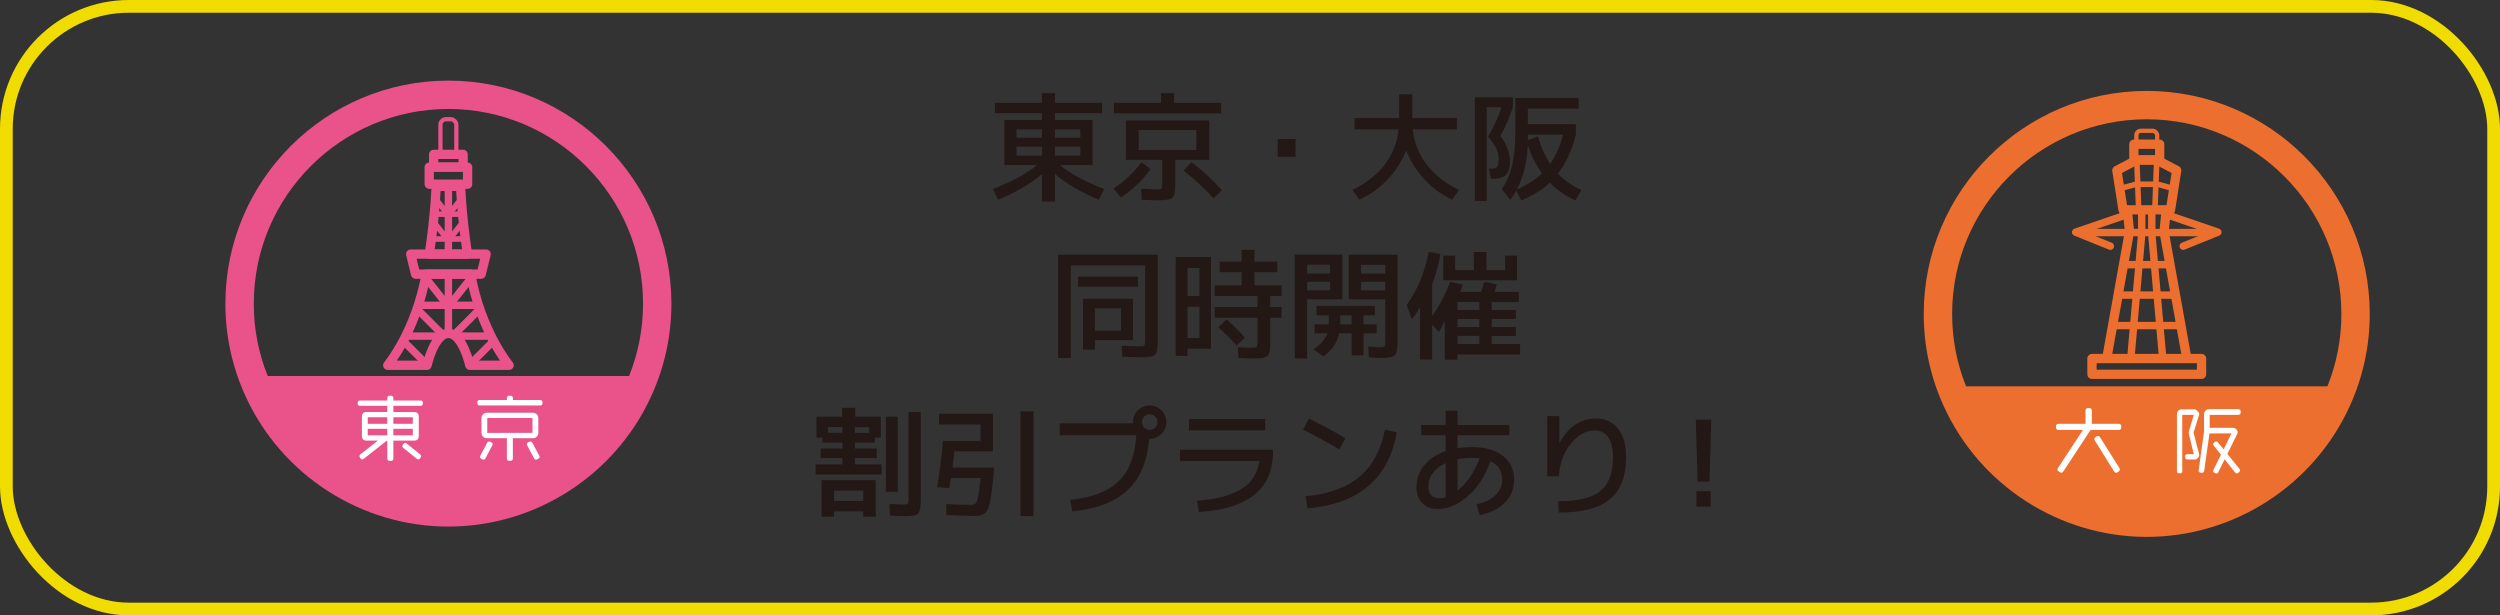 <?xml version="1.0" encoding="UTF-8"?><svg id="_レイヤー_2" xmlns="http://www.w3.org/2000/svg" viewBox="0 0 659.64 162.38"><rect x="0" y="0" width="659.64" height="162.38" fill="#333333" stroke="none"/><defs><style>.cls-1{fill:#fff;}.cls-2{stroke:#f0dc00;stroke-width:3.36px;}.cls-2,.cls-3,.cls-4,.cls-5,.cls-6,.cls-7,.cls-8,.cls-9,.cls-10{fill:none;}.cls-3,.cls-4{stroke-miterlimit:10;stroke-width:1.12px;}.cls-3,.cls-6,.cls-7,.cls-8{stroke:#ed6f2f;}.cls-4,.cls-5,.cls-9,.cls-10{stroke:#e95389;}.cls-5,.cls-6{stroke-width:1.47px;}.cls-5,.cls-6,.cls-7,.cls-8,.cls-9,.cls-10{stroke-linecap:round;stroke-linejoin:round;}.cls-7,.cls-9{stroke-width:1.96px;}.cls-11{fill:#ed6f2f;}.cls-8,.cls-10{stroke-width:2.45px;}.cls-12{fill:#231815;}.cls-13{fill:#e95389;}</style></defs><g id="_ベース"><path class="cls-12" d="m273.59,43.58h-8.58v-11.94h9.9v-1.79h-12.41v-2.7h12.41v-2.58h3.46v2.58h12.41v2.7h-12.41v1.79h9.9v11.94h-8.58c2.77,2.26,6.64,4.36,11.63,6.29l-1.38,2.83c-4.8-1.99-8.65-4.25-11.56-6.79v7.26h-3.46v-7.26c-2.91,2.54-6.77,4.8-11.56,6.79l-1.38-2.83c4.99-1.93,8.86-4.02,11.63-6.29Zm1.32-9.43h-6.69v2.2h6.69v-2.2Zm-6.69,4.56v2.36h6.69v-2.36h-6.69Zm10.15-4.56v2.2h6.69v-2.2h-6.69Zm0,6.91h6.69v-2.36h-6.69v2.36Z"/><path class="cls-12" d="m303.57,44.62c-2.05,2.89-4.66,5.4-7.82,7.51l-1.98-2.33c2.95-1.99,5.43-4.33,7.42-7.01l2.39,1.82Zm18.64-17.47v2.77h-28.28v-2.77h12.41v-2.58h3.46v2.58h12.41Zm-16.5,25.71c-1.13,0-2.63-.05-4.49-.16l-.13-2.92c2.07.13,3.44.19,4.09.19.73,0,1.16-.07,1.29-.22.13-.15.19-.63.19-1.45v-6.13h-9.58v-10.37h22v10.37h-8.96v6.13c0,2.07-.24,3.35-.71,3.83-.47.48-1.7.72-3.69.72Zm-5.25-13.26h15.21v-5.28h-15.21v5.28Zm11.82,5.44l2.11-2.26c2.85,2.16,5.52,4.62,8.01,7.39l-2.2,2.17c-2.47-2.74-5.11-5.17-7.92-7.29Z"/><path class="cls-12" d="m337.13,41.38v-4.71h4.71v4.71h-4.71Z"/><path class="cls-12" d="m357.4,34.15v-2.99h11.78v-6.29h3.46v6.29h11.78v2.99h-11.66c.4,3.52,1.64,6.63,3.72,9.33,2.08,2.7,4.91,4.91,8.47,6.63l-1.79,2.58c-2.72-1.26-5.14-3.02-7.26-5.3-2.12-2.27-3.74-4.83-4.87-7.68-1.13,2.85-2.78,5.41-4.95,7.68-2.17,2.27-4.65,4.04-7.43,5.3l-1.79-2.58c3.56-1.72,6.38-3.93,8.47-6.63,2.08-2.7,3.33-5.81,3.72-9.33h-11.66Z"/><path class="cls-12" d="m395.43,42.01c0-1.03-.19-1.95-.58-2.78s-1.13-1.89-2.22-3.19c1.49-2.45,2.67-5.04,3.55-7.76h-3.9v24.73h-3.14v-27.34h10.06v2.61c-.96,2.87-2.07,5.41-3.33,7.6,1.7,2.18,2.55,4.46,2.55,6.85,0,1.55-.36,2.68-1.07,3.39s-1.82,1.07-3.33,1.07h-.63l-.53-2.67h.63c.75,0,1.27-.17,1.54-.5s.41-1.01.41-2.01Zm21.12-16.18v2.83h-13.42v4.09h12.67v2.77c-1.03,4.11-2.61,7.54-4.75,10.31,1.68,1.76,3.75,3.2,6.22,4.31l-1.57,2.73c-2.56-1.13-4.82-2.69-6.79-4.68-2.1,1.97-4.61,3.53-7.54,4.68l-1.29-2.61c-.52.96-1.06,1.78-1.6,2.45l-2.23-2.83c1.21-1.72,2.12-3.77,2.7-6.14.59-2.38.88-5.33.88-8.85v-9.05h16.72Zm-9.68,19.89c-1.61-2.24-2.87-4.72-3.77-7.45-.13,4.42-1.08,8.32-2.86,11.69,2.64-1.09,4.85-2.5,6.63-4.24Zm2.14-2.48c1.51-2.14,2.65-4.71,3.43-7.73h-9.3v1.48l2.61-1.01c.82,2.77,1.91,5.19,3.27,7.26Z"/><path class="cls-12" d="m302.15,89.75v-19.74h-19.61v24.45h-3.33v-27.28h26.27v22.56c0,2.07-.23,3.35-.68,3.82-.45.47-1.62.71-3.5.71-1.19,0-2.92-.04-5.19-.13l-.16-2.92c2.77.1,4.28.16,4.56.16.8,0,1.27-.07,1.41-.22.15-.15.22-.62.22-1.41Zm-17.72-14.08v-2.67h15.84v2.67h-15.84Zm4.46,14.08v2.51h-3.14v-13.45h13.2v10.94h-10.06Zm0-2.51h6.91v-5.91h-6.91v5.91Z"/><path class="cls-12" d="m313.34,92.01v1.89h-3.14v-26.08h9.33v24.2h-6.19Zm0-13.89h3.14v-7.42h-3.14v7.42Zm0,2.83v8.23h3.14v-8.23h-3.14Zm24.83-2.83h-3.02v2.89h3.02v2.83h-3.02v6.03c0,.8-.01,1.42-.03,1.87-.02.45-.09.87-.22,1.27-.13.4-.27.68-.44.85-.17.17-.44.32-.82.46-.38.14-.78.21-1.21.24-.43.02-1.01.03-1.74.03-.59,0-1.9-.05-3.93-.16l-.16-2.8c1.45.08,2.62.13,3.52.13.82,0,1.3-.08,1.45-.24.15-.16.22-.68.22-1.56v-6.13h-11.31v-2.83h11.31v-2.89h-11.31v-2.83h7.13v-3.46h-5.78v-2.77h5.78v-3.14h3.39v3.14h6.03v2.77h-6.03v3.46h7.17v2.83Zm-9.71,10.97l-2.2,2.07c-1.49-1.68-3.08-3.27-4.78-4.78l2.17-2.11c1.74,1.51,3.34,3.11,4.81,4.81Z"/><path class="cls-12" d="m341.62,94.59v-27.4h12.57v11.78h-9.3v15.62h-3.27Zm3.27-22.44h6.06v-2.29h-6.06v2.29Zm0,2.2v2.26h6.06v-2.26h-6.06Zm5.34,13.58h-3.39v-2.36h3.77v-2.36h-3.24v-2.51h15.4v2.51h-2.99v2.36h3.46v2.36h-3.46v5.81h-3.14v-5.81h-3.27c-.5,2.43-1.9,4.46-4.18,6.1l-2.61-1.82c1.93-1.34,3.14-2.77,3.65-4.27Zm6.41-4.71h-2.99v2.36h2.99v-2.36Zm7.67,11.25c-.42,0-1.47-.06-3.14-.19l-.16-2.83c.38.02.78.05,1.21.08.43.03.76.06.99.08.23.02.41.03.53.03.84,0,1.34-.08,1.51-.24.17-.16.25-.63.25-1.43v-11h-9.62v-11.78h12.88v22.69c0,2.07-.24,3.36-.71,3.85-.47.49-1.72.74-3.76.74Zm1.19-22.31v-2.29h-6.38v2.29h6.38Zm0,2.2h-6.38v2.26h6.38v-2.26Z"/><path class="cls-12" d="m393.6,81.8h6.38v2.36h-6.38v2.14h6.38v2.33h-6.38v2.14h7.48v2.77h-16.5v1.38h-3.36v-10.34c-.48,1.15-1.01,2.15-1.57,2.99l-1.76-1.89v9.18h-3.21v-13.76c-.65,1.11-1.37,2.16-2.17,3.14l-1.35-3.77c2.81-3.9,4.75-8.57,5.81-14.02l3.11.57c-.5,2.91-1.24,5.58-2.2,8.01v8.36c2.01-2.83,3.58-5.83,4.71-9.02l3.39.69c-.23.71-.46,1.36-.69,1.95h5.47c.33-.88.63-1.76.88-2.64l3.3.69c-.17.63-.37,1.28-.6,1.95h6.41v2.7h-7.17v2.11Zm3.55-14.36h3.14v6.51h-19.48v-6.51h3.14v3.83h4.93v-4.78h3.33v4.78h4.93v-3.83Zm-6.82,14.36v-2.11h-5.75v2.11h5.75Zm0,4.49v-2.14h-5.75v2.14h5.75Zm0,2.33h-5.75v2.14h5.75v-2.14Z"/><path class="cls-12" d="m225.57,122.53h7.07v2.67h-17.44v-2.67h7.07v-1.67h-5.72v-2.51h5.72v-1.57h-5.28v-1.32h-1.57v-5.5h6.79v-2.36h3.46v2.36h6.73v5.5h-1.57v1.32h-5.25v1.57h5.75v2.51h-5.75v1.67Zm-5.5,12.41v1.41h-3.3v-9.65h14.3v9.65h-3.3v-1.41h-7.7Zm-1.57-20.74h3.77v-1.51h-3.77v1.51Zm9.27,17.98v-2.73h-7.7v2.73h7.7Zm-2.2-19.48v1.51h3.77v-1.51h-3.77Zm8.17,17.06v-19.8h3.14v19.8h-3.14Zm5.97-21.06h3.24v22.94c0,2.05-.22,3.33-.66,3.82s-1.56.74-3.36.74c-.92,0-2.28-.05-4.09-.16l-.16-3.05c1.74.08,2.96.13,3.68.13.63,0,1.01-.08,1.15-.24.14-.16.2-.62.2-1.4v-22.78Z"/><path class="cls-12" d="m257.15,136.13c-1.91,0-4.39-.08-7.45-.25l-.03-2.89c2.43.15,4.59.22,6.47.22.59,0,1-.12,1.24-.36.24-.24.47-.84.69-1.81.22-.96.44-2.6.68-4.9h-7.83l-.47,2.64-3.21-.25c.71-4.09,1.24-8.15,1.57-12.19h9.9v-4.34h-10.94v-2.83h14.24v9.9h-10.18c-.19,1.76-.36,3.2-.5,4.31h10.94l-.13,1.92c-.19,2.05-.37,3.7-.55,4.93-.18,1.24-.38,2.28-.6,3.13-.22.85-.52,1.46-.9,1.82-.38.37-.78.62-1.21.75-.43.14-1.01.2-1.74.2Zm12.1.06v-27.65h3.46v27.65h-3.46Z"/><path class="cls-12" d="m299.83,114.83h-20.21v-3.14h19.33v-.31c0-1.21.43-2.25,1.29-3.11.86-.86,1.9-1.29,3.11-1.29s2.25.43,3.11,1.29c.86.86,1.29,1.9,1.29,3.11s-.43,2.25-1.29,3.11-1.9,1.29-3.11,1.29h-.13c-.5,5.95-2.41,10.47-5.72,13.56-3.31,3.09-8.16,4.96-14.55,5.61l-.6-3.05c5.78-.61,10.06-2.25,12.82-4.93,2.77-2.68,4.32-6.73,4.65-12.13Zm4.97-2.01c.4-.4.6-.88.6-1.45s-.2-1.05-.6-1.45c-.4-.4-.88-.6-1.45-.6s-1.05.2-1.45.6-.6.88-.6,1.45.2,1.05.6,1.45.88.6,1.45.6,1.05-.2,1.45-.6Z"/><path class="cls-12" d="m311.36,118.66h24.51v.63c0,9.72-6.52,14.99-19.55,15.81l-.5-2.99c4.73-.29,8.53-1.25,11.39-2.88,2.86-1.62,4.56-4.14,5.11-7.56h-20.96v-3.02Zm2.36-5.09v-2.99h20.11v2.99h-20.11Z"/><path class="cls-12" d="m343.82,113.38l1.54-2.92c3.54,1.72,6.77,3.45,9.68,5.19l-1.67,2.92c-3.5-2.05-6.68-3.78-9.55-5.19Zm21.59,0l3.14.69c-2.14,12.19-9.99,18.89-23.57,20.08l-.47-3.21c6.1-.59,10.84-2.3,14.22-5.15s5.61-6.99,6.68-12.41Z"/><path class="cls-12" d="m389.58,133.05c2.09-.42,3.75-1.21,4.97-2.37,1.21-1.16,1.82-2.52,1.82-4.07,0-2.35-1.04-3.99-3.11-4.93-1.4,3.92-3.4,7-5.99,9.25-2.59,2.25-5.21,3.38-7.87,3.38-1.72,0-3.09-.52-4.12-1.56s-1.54-2.46-1.54-4.26c0-2.14.68-4.04,2.04-5.7,1.36-1.67,3.25-2.92,5.66-3.76v-4.21h-6.44v-2.67h6.44v-3.77h3.14v3.77h13.67v2.67h-13.67v3.43c1.19-.19,2.45-.28,3.77-.28,3.52,0,6.26.78,8.22,2.33,1.96,1.55,2.94,3.66,2.94,6.32,0,2.35-.81,4.34-2.42,5.99-1.61,1.64-3.83,2.74-6.66,3.28l-.85-2.83Zm-8.14-10.87c-1.42.67-2.54,1.54-3.35,2.59-.81,1.06-1.21,2.19-1.21,3.41,0,1.07.25,1.89.74,2.45.49.57,1.19.85,2.09.85.54,0,1.12-.09,1.73-.28v-9.02Zm8.96-1.26c-.57-.08-1.25-.13-2.04-.13-1.36,0-2.62.13-3.77.38v8.26c2.51-2.01,4.45-4.85,5.81-8.52Z"/><path class="cls-12" d="m411.45,109.8v7.04h.06c1.11-2.09,2.48-3.69,4.12-4.78,1.63-1.09,3.44-1.63,5.41-1.63,2.51,0,4.48.89,5.89,2.67,1.41,1.78,2.12,4.29,2.12,7.54,0,5.05-1.42,8.75-4.27,11.09-2.85,2.35-7.34,3.52-13.48,3.52l-.16-2.99c5.2,0,8.9-.9,11.12-2.7s3.33-4.78,3.33-8.93c0-2.33-.42-4.08-1.26-5.28-.84-1.19-2.04-1.79-3.61-1.79-2.24,0-4.32,1.17-6.24,3.52-1.92,2.35-2.96,5.21-3.13,8.58h-3.11v-15.87h3.21Z"/><path class="cls-12" d="m447.44,110.74h4.09l-.47,16.34h-3.14l-.47-16.34Zm.16,22.94v-4.09h3.77v4.09h-3.77Z"/><path class="cls-13" d="m177.15,80.11c0-32.44-26.39-58.84-58.84-58.84s-58.84,26.39-58.84,58.84c0,8.48,1.78,16.69,5.3,24.39,0,0,0,0,0,0,9.55,20.92,30.56,34.44,53.54,34.44s43.99-13.52,53.54-34.44c0,0,0,0,0,0,3.52-7.7,5.3-15.91,5.3-24.39Zm-58.84-51.36c28.32,0,51.36,23.04,51.36,51.36,0,6.61-1.24,13.02-3.68,19.1h-95.35c-2.45-6.08-3.68-12.49-3.68-19.1,0-28.32,23.04-51.36,51.36-51.36Z"/><rect class="cls-10" x="113.25" y="44.11" width="10.13" height="4.49"/><rect class="cls-10" x="114.42" y="40.73" width="7.78" height="3.38"/><rect class="cls-4" x="116.21" y="31.45" width="4.2" height="9.62" rx="1.48" ry="1.48"/><polyline class="cls-9" points="123.84 73.9 118.31 80.87 112.78 73.9"/><polyline class="cls-5" points="121.58 52.62 118.31 56.74 115.04 52.62"/><polyline class="cls-5" points="122.11 58.67 118.31 63.46 114.52 58.67"/><line class="cls-9" x1="110.3" y1="81.8" x2="116.43" y2="87.94"/><line class="cls-9" x1="106.59" y1="90.15" x2="112.73" y2="96.28"/><line class="cls-9" x1="126.33" y1="81.8" x2="120.19" y2="87.94"/><line class="cls-9" x1="130.03" y1="90.15" x2="123.89" y2="96.28"/><line class="cls-9" x1="118.31" y1="66.68" x2="118.31" y2="48.61"/><line class="cls-9" x1="118.31" y1="88.08" x2="118.31" y2="72.74"/><polygon class="cls-10" points="126.97 72.33 109.65 72.33 108.36 67.05 128.27 67.05 126.97 72.33"/><path class="cls-10" d="m124.19,72.33h-11.75c-2.68,15.08-10.13,24.05-10.13,24.05h10.37s1.88-8.4,5.64-8.4,5.64,8.4,5.64,8.4h10.37s-7.46-8.96-10.14-24.05Z"/><path class="cls-10" d="m123.34,67.05c-1.63-10.98-1.8-17.88-1.8-17.88h-6.46s-.17,6.9-1.8,17.88h10.05Z"/><line class="cls-9" x1="110.73" y1="80.56" x2="125.9" y2="80.56"/><line class="cls-5" x1="114.62" y1="63.06" x2="122.01" y2="63.06"/><line class="cls-5" x1="114.62" y1="56.51" x2="122.01" y2="56.51"/><line class="cls-9" x1="107.93" y1="88.68" x2="115.09" y2="88.68"/><line class="cls-9" x1="121.53" y1="88.68" x2="128.69" y2="88.68"/><path class="cls-1" d="m110.98,107.08h-7.19v1.64h5.48c.8,0,1.22.42,1.22,1.22v5.1c0,.8-.42,1.22-1.22,1.22h-5.48v4.68c0,.46-.21.69-.8.69s-.8-.23-.8-.69v-4.68h-.11l-6.13,4.81c-.13.11-.27.17-.38.17-.34,0-.73-.59-.73-.92,0-.17.1-.32.29-.48l4.6-3.59h-3.02c-.8,0-1.22-.42-1.22-1.22v-5.1c0-.8.42-1.22,1.22-1.22h5.48v-1.64h-7.23c-.4,0-.59-.17-.59-.69s.19-.69.59-.69h7.23v-.59c0-.46.19-.71.8-.71s.8.25.8.71v.59h7.19c.4,0,.61.17.61.69s-.21.69-.61.69Zm-8.8,3.02h-5.15v1.72h5.15v-1.72Zm0,3.05h-5.15v1.72h5.15v-1.72Zm6.74-3.05h-5.13v1.72h5.13v-1.72Zm0,3.05h-5.13v1.72h5.13v-1.72Zm1.98,7.71c-.19.25-.36.36-.53.36-.13,0-.27-.06-.4-.17l-3.55-2.86c-.17-.13-.27-.29-.27-.46,0-.32.44-.88.78-.88.13,0,.25.08.4.19l3.51,2.84c.17.15.27.29.27.46,0,.15-.06.32-.21.52Z"/><path class="cls-1" d="m142.51,106.99h-15.95c-.42,0-.61-.17-.61-.71s.19-.73.61-.73h7.18v-.44c0-.46.19-.71.8-.71s.8.25.8.71v.44h7.18c.42,0,.63.19.63.73s-.21.71-.63.71Zm-12.63,10.55l-1.77,3.36c-.13.25-.29.38-.52.38-.32,0-.95-.32-.95-.71,0-.11.04-.23.11-.36l1.77-3.34c.13-.25.29-.38.52-.38.34,0,.95.31.95.69,0,.11-.04.23-.11.36Zm10.73-1.91h-5.29v5.31c0,.46-.21.67-.8.67s-.78-.21-.78-.67v-5.31h-5.27c-.8,0-1.43-.63-1.43-1.43v-3.87c0-.8.63-1.43,1.43-1.43h12.14c.8,0,1.43.63,1.43,1.43v3.87c0,.8-.63,1.43-1.43,1.43Zm-.11-5.34h-11.93v3.93h11.93v-3.93Zm.92,10.99c-.25,0-.4-.13-.53-.38l-1.77-3.36c-.08-.13-.11-.25-.11-.36,0-.38.61-.69.95-.69.23,0,.38.13.52.38l1.79,3.34c.08.13.11.25.11.36,0,.38-.63.71-.95.71Z"/><path class="cls-11" d="m625.27,82.83c0-32.44-26.39-58.84-58.84-58.84s-58.84,26.39-58.84,58.84c0,8.48,1.78,16.69,5.3,24.39,0,0,0,0,0,0,9.55,20.92,30.56,34.44,53.54,34.44s43.99-13.52,53.54-34.44c0,0,0,0,0,0,3.52-7.7,5.3-15.91,5.3-24.39Zm-58.84-51.36c28.32,0,51.36,23.04,51.36,51.36,0,6.61-1.24,13.02-3.68,19.1h-95.35c-2.45-6.08-3.68-12.49-3.68-19.1,0-28.32,23.04-51.36,51.36-51.36Z"/><polygon class="cls-8" points="569.07 42.21 566.44 42.21 563.81 42.21 558.55 44.96 560.18 55.37 566.44 55.37 572.7 55.37 574.33 44.96 569.07 42.21"/><rect class="cls-8" x="563.04" y="38.05" width="6.8" height="4.16"/><rect class="cls-8" x="551.98" y="94.6" width="28.91" height="4.16"/><rect class="cls-3" x="563.69" y="34.51" width="5.49" height="3.36" rx="1.18" ry="1.18"/><line class="cls-7" x1="548.88" y1="61.36" x2="583.99" y2="61.36"/><polyline class="cls-6" points="559.77 49.65 563.53 48.62 569.34 48.62 573.11 49.65"/><line class="cls-6" x1="563.81" y1="42.21" x2="564.3" y2="55.29"/><line class="cls-6" x1="569.07" y1="42.21" x2="568.58" y2="55.29"/><polyline class="cls-7" points="561.11 56.66 547.68 61.26 556.82 64.95"/><polyline class="cls-7" points="571.77 56.66 585.19 61.26 576.06 64.95"/><line class="cls-8" x1="561.31" y1="55.49" x2="561.88" y2="61.08"/><line class="cls-8" x1="561.88" y1="61.08" x2="555.95" y2="94.14"/><line class="cls-8" x1="571.57" y1="55.49" x2="571" y2="61.08"/><line class="cls-8" x1="571" y1="61.08" x2="576.93" y2="94.14"/><polyline class="cls-7" points="562.26 94.2 565.11 61.7 565.11 56.02"/><polyline class="cls-7" points="570.61 94.2 567.76 61.7 567.76 56.27"/><line class="cls-7" x1="560.45" y1="69.83" x2="572.42" y2="69.83"/><line class="cls-7" x1="559.39" y1="77.86" x2="573.48" y2="77.86"/><line class="cls-7" x1="558.2" y1="85.9" x2="574.67" y2="85.9"/><path class="cls-1" d="m559.01,113.44h-7.4l-7.16,10.92c-.15.23-.32.36-.53.36-.36,0-1.05-.44-1.05-.82,0-.13.06-.27.15-.42l6.58-10.04h-6.43c-.46,0-.69-.19-.69-.8s.23-.82.69-.82h7.1v-3.42c0-.5.21-.74.84-.74s.84.25.84.74v3.42h7.06c.46,0,.71.21.71.82s-.25.8-.71.8Zm-.69,11.3c-.21,0-.36-.13-.52-.36l-5.06-8.13c-.1-.15-.13-.29-.13-.42,0-.38.61-.8.99-.8.21,0,.36.13.52.36l5.08,8.09c.1.15.13.29.13.42,0,.38-.63.84-1.01.84Z"/><path class="cls-1" d="m580.2,109.6l-1.41,4.56,1.47,5.73c.02.06.02.11.02.17,0,.17-.06.36-.15.5l-.27.36c-.13.17-.4.31-.63.31h-2.06c-.42,0-.61-.17-.61-.69s.19-.69.61-.69h1.68l-1.26-5.17c-.04-.13-.06-.32-.06-.5,0-.23.04-.46.08-.57l1.24-4.14h-3.05v14.85c0,.38-.17.57-.71.57s-.69-.19-.69-.57v-15c0-.8.53-1.32,1.35-1.32h3.19c.21,0,.5.08.65.21l.5.55c.13.13.21.29.21.46,0,.11-.04.23-.1.38Zm10.38-.13h-7.54v3.4h6.03c.82,0,1.34.59,1.34,1.18,0,.15-.02.31-.1.44l-2.61,5.29,3.17,3.89c.11.15.19.29.19.44,0,.34-.53.8-.88.8-.17,0-.32-.1-.46-.27l-2.73-3.44-1.68,3.38c-.11.23-.27.36-.48.36-.32,0-.88-.29-.88-.65,0-.1.02-.19.08-.31l1.98-4.01-1.89-2.37c-.11-.13-.17-.25-.17-.38,0-.31.52-.76.82-.76.15,0,.31.1.44.25l1.51,1.85,2.06-4.2h-5.8l-1.39,9.85c-.06.36-.21.55-.61.55s-.86-.1-.86-.57l1.43-10.31v-4.6c0-.8.63-1.32,1.43-1.32h7.6c.42,0,.65.19.65.74s-.23.74-.65.74Z"/><rect class="cls-2" x="1.68" y="1.68" width="656.28" height="159.01" rx="32.32" ry="32.32"/></g></svg>